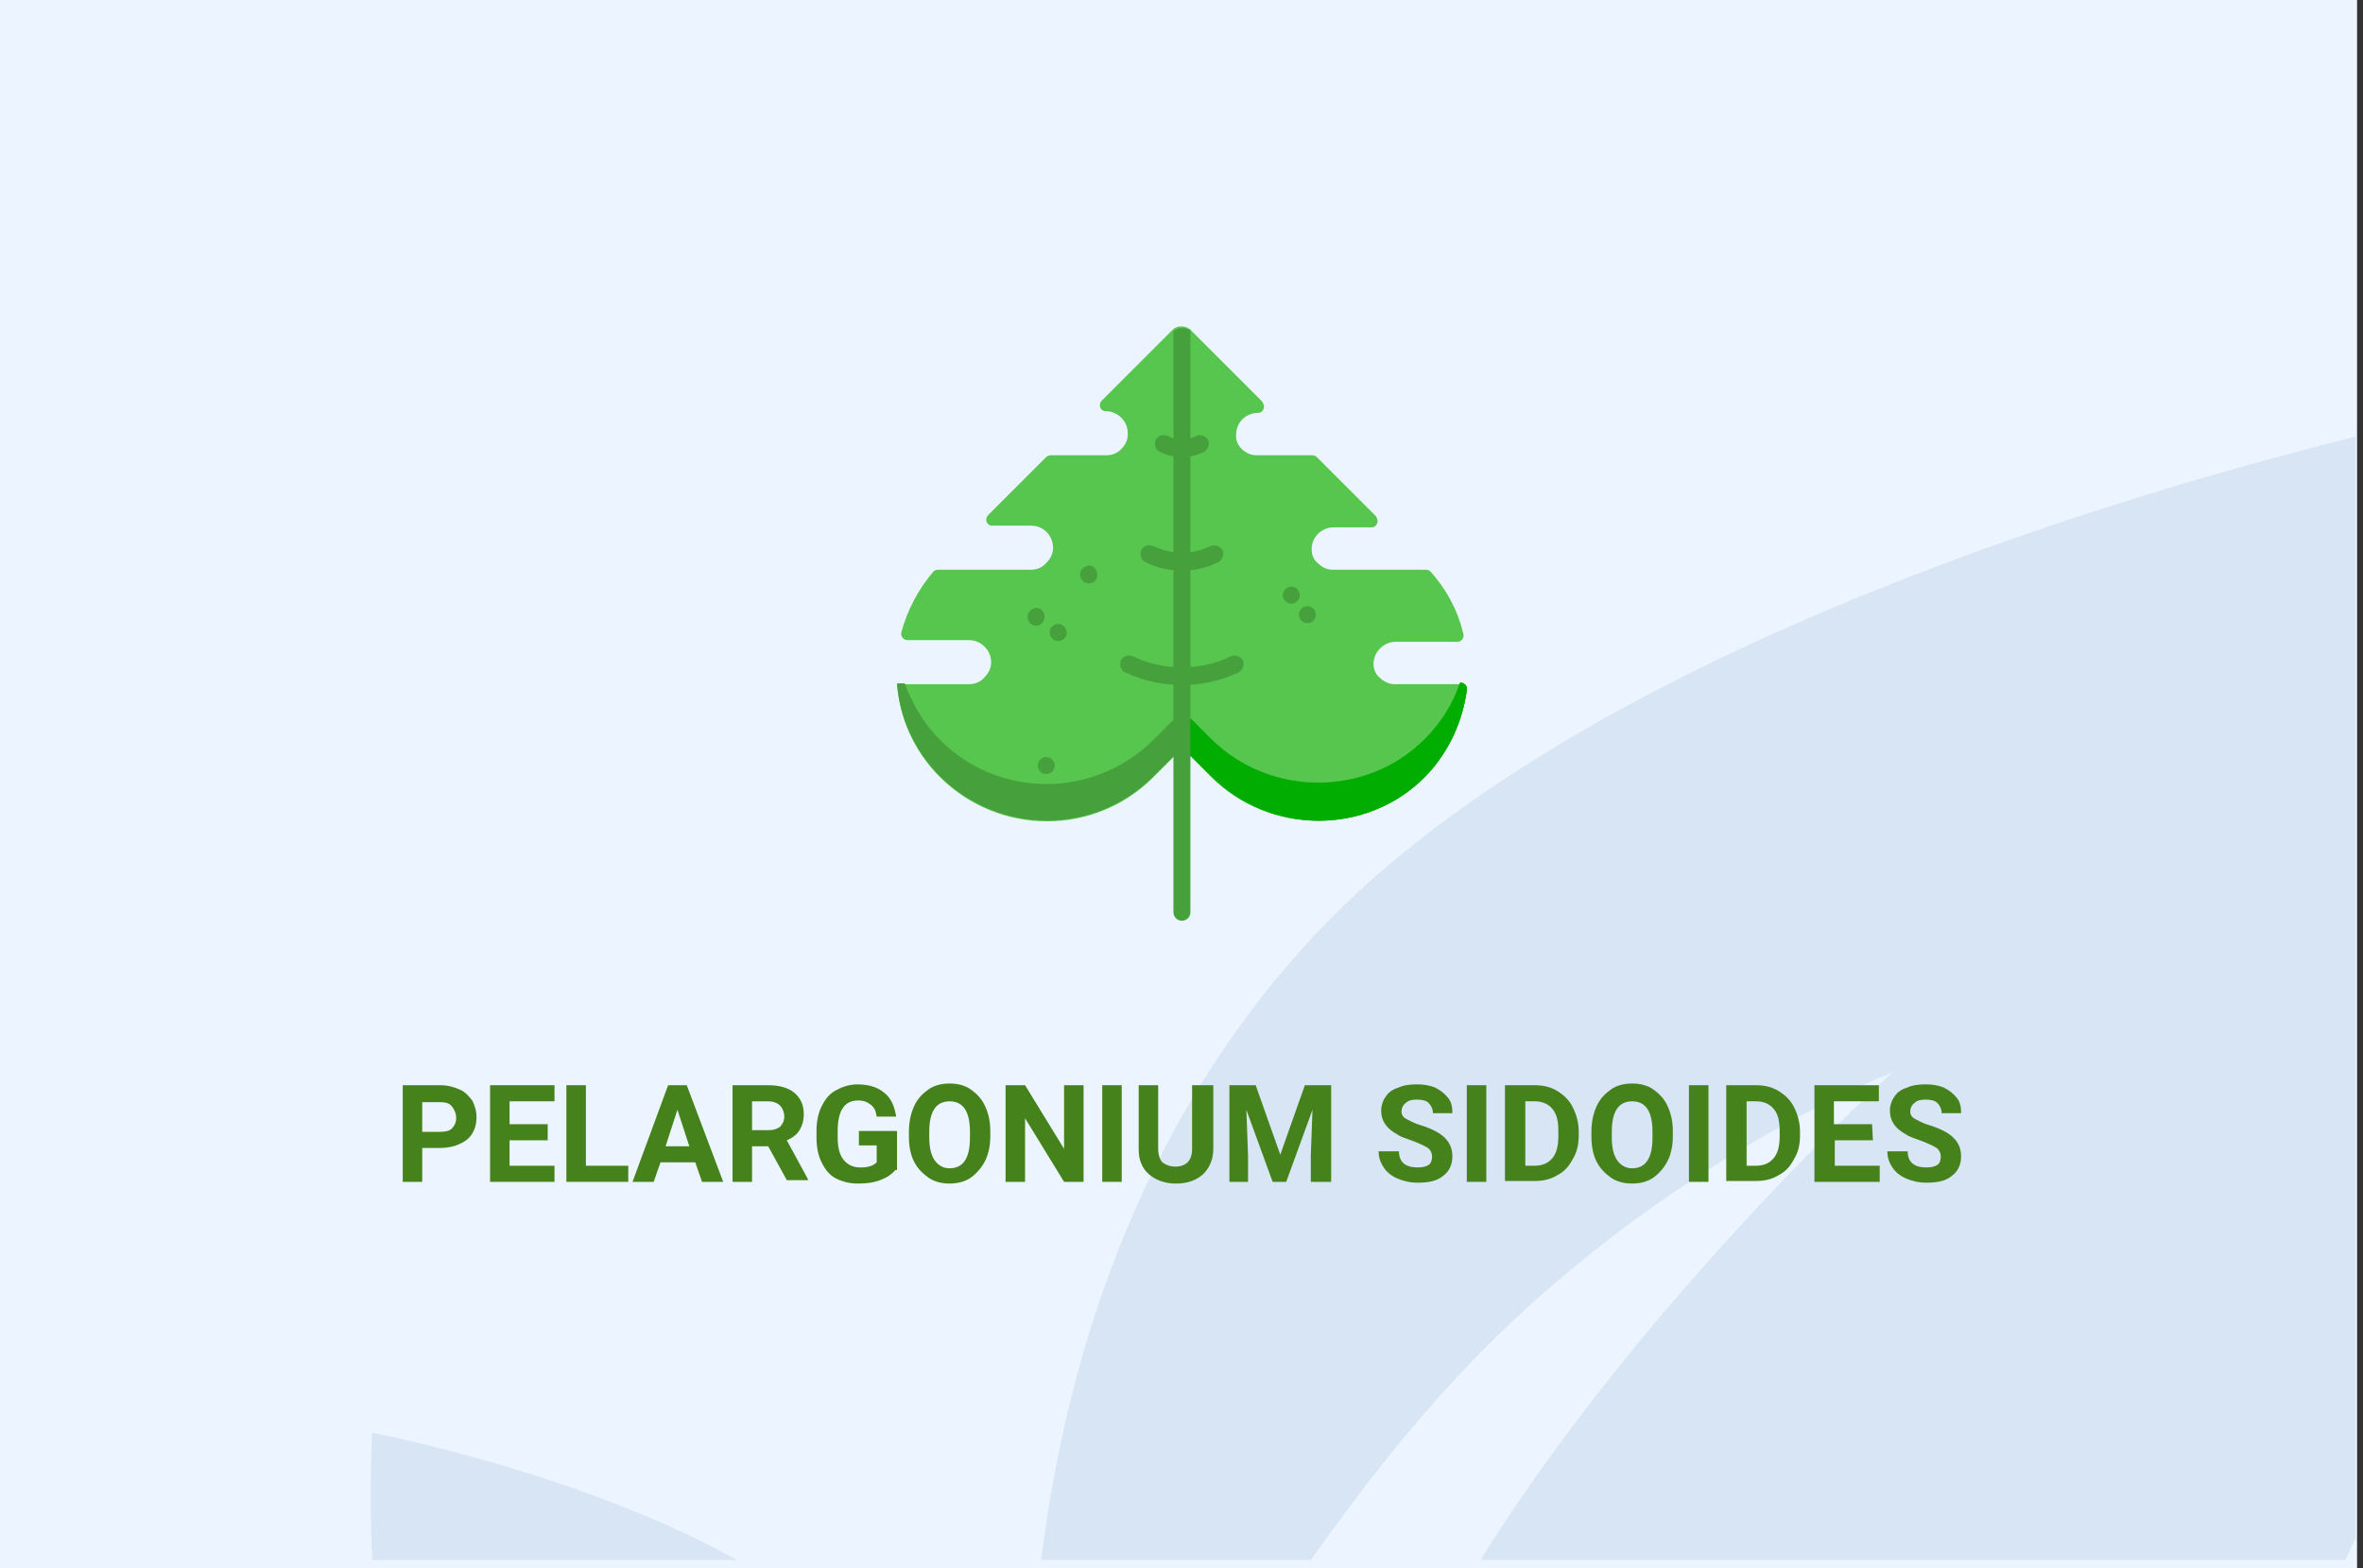 <?xml version="1.0" encoding="utf-8"?>
<!-- Generator: Adobe Illustrator 16.0.4, SVG Export Plug-In . SVG Version: 6.00 Build 0)  -->
<!DOCTYPE svg PUBLIC "-//W3C//DTD SVG 1.1//EN" "http://www.w3.org/Graphics/SVG/1.1/DTD/svg11.dtd">
<svg version="1.1" id="Слой_1" xmlns="http://www.w3.org/2000/svg" xmlns:xlink="http://www.w3.org/1999/xlink" x="0px" y="0px"
	 width="278.7px" height="185px" viewBox="0 0 278.7 185" enable-background="new 0 0 278.7 185" xml:space="preserve">
<rect x="0" y="0" width="278.7" height="185" fill="#333333" stroke="none"/>
<g id="Rectangle_756_1_" enable-background="new    ">
	<g id="Rectangle_756">
		<g>
			<rect fill="#ECF5FF" width="278" height="185"/>
		</g>
	</g>
</g>
<g id="Rectangle_757_copy_1_" enable-background="new    ">
	<g id="Rectangle_757_copy">
		<g>
			<path fill="#D7E5F4" d="M43.9,184h43c-18.6-10.4-43-15-43-15S43.5,175.2,43.9,184z M154.299,111.1
				C134,133.3,125.7,160.6,122.8,184h31.8c4.699-6.6,9.699-13.2,15-19.1c24-27.101,53.6-38.4,53.6-38.4S194,152.9,174.6,184h102
				c0.4-0.8,0.8-1.7,1.199-2.5v-130C246.1,59.4,184.1,78.5,154.299,111.1z"/>
		</g>
	</g>
</g>
<g>
	<path fill="#46821C" d="M49.8,135.4v4h-2.3V128h4.4c0.9,0,1.6,0.2,2.3,0.5c0.7,0.3,1.1,0.8,1.5,1.3c0.3,0.601,0.5,1.2,0.5,2
		c0,1.101-0.4,2-1.1,2.601c-0.8,0.6-1.8,1-3.2,1H49.8L49.8,135.4z M49.8,133.5h2.1c0.6,0,1.1-0.1,1.4-0.4
		c0.3-0.3,0.5-0.699,0.5-1.199c0-0.601-0.2-1-0.5-1.4c-0.3-0.4-0.8-0.5-1.4-0.5h-2.1V133.5z"/>
	<path fill="#46821C" d="M64.6,134.5h-4.5v3h5.3v1.9h-7.6V128h7.6v1.9h-5.3v2.699h4.5V134.5z"/>
	<path fill="#46821C" d="M69.1,137.5h5v1.9h-7.3V128h2.3V137.5z"/>
	<path fill="#46821C" d="M82,137.1h-4.1l-0.8,2.301h-2.5l4.2-11.4H81l4.3,11.4h-2.5L82,137.1z M78.5,135.2h2.8l-1.4-4.3L78.5,135.2z
		"/>
	<path fill="#46821C" d="M90.6,135.2h-1.9v4.2h-2.3V128h4.2c1.3,0,2.4,0.3,3.1,0.9c0.7,0.6,1.1,1.399,1.1,2.5
		c0,0.8-0.2,1.399-0.5,1.899c-0.3,0.5-0.8,0.9-1.5,1.2l2.5,4.6v0.101h-2.5L90.6,135.2z M88.7,133.3h1.9c0.6,0,1-0.1,1.4-0.399
		c0.3-0.301,0.5-0.7,0.5-1.2s-0.2-1-0.5-1.3c-0.3-0.301-0.8-0.5-1.4-0.5h-1.9V133.3z"/>
	<path fill="#46821C" d="M105.6,138c-0.4,0.5-1,0.9-1.8,1.2c-0.8,0.3-1.6,0.399-2.6,0.399s-1.8-0.199-2.6-0.6
		c-0.8-0.4-1.3-1.1-1.7-1.9c-0.4-0.8-0.6-1.8-0.6-2.899v-0.8c0-1.101,0.2-2.101,0.6-2.9s0.9-1.5,1.7-1.9
		c0.7-0.399,1.6-0.699,2.5-0.699c1.3,0,2.4,0.3,3.2,1c0.8,0.6,1.2,1.6,1.4,2.8h-2.3c-0.1-0.7-0.3-1.101-0.7-1.4
		c-0.4-0.3-0.8-0.5-1.5-0.5c-0.8,0-1.4,0.3-1.8,0.9c-0.4,0.6-0.6,1.5-0.6,2.7v0.699c0,1.2,0.2,2.101,0.7,2.7
		c0.5,0.601,1.1,0.9,2,0.9s1.5-0.2,1.9-0.601v-2h-2.1V133.4h4.5v4.6H105.6z"/>
	<path fill="#46821C" d="M116.8,134c0,1.1-0.2,2.1-0.6,2.9c-0.4,0.8-1,1.5-1.7,2s-1.6,0.699-2.5,0.699s-1.8-0.199-2.5-0.699
		s-1.3-1.101-1.7-1.9c-0.4-0.8-0.6-1.8-0.6-2.9v-0.6c0-1.1,0.2-2.1,0.6-3c0.4-0.9,1-1.5,1.7-2s1.6-0.7,2.5-0.7s1.8,0.2,2.5,0.7
		s1.3,1.1,1.7,2c0.4,0.9,0.6,1.8,0.6,2.9V134z M114.4,133.5c0-1.2-0.2-2.1-0.6-2.7c-0.4-0.6-1-0.899-1.8-0.899s-1.4,0.3-1.8,0.899
		c-0.4,0.601-0.6,1.5-0.6,2.7v0.6c0,1.2,0.2,2.101,0.6,2.7c0.4,0.601,1,1,1.8,1s1.4-0.3,1.8-0.899c0.4-0.601,0.6-1.5,0.6-2.7V133.5z
		"/>
	<path fill="#46821C" d="M127.8,139.4h-2.3l-4.6-7.5v7.5h-2.3V128h2.3l4.6,7.5V128h2.3V139.4z"/>
	<path fill="#46821C" d="M132.3,139.4H130V128h2.3V139.4z"/>
	<path fill="#46821C" d="M143.1,128v7.5c0,1.2-0.4,2.2-1.2,3c-0.8,0.7-1.8,1.1-3.2,1.1c-1.3,0-2.4-0.399-3.2-1.1s-1.2-1.7-1.2-2.9
		V128h2.3v7.5c0,0.7,0.2,1.3,0.5,1.6c0.4,0.301,0.9,0.5,1.5,0.5c1.3,0,2-0.699,2-2.1V128H143.1z"/>
	<path fill="#46821C" d="M148.1,128l2.9,8.2l2.899-8.2H157v11.4h-2.4V136.3l0.199-5.399l-3.1,8.5h-1.6l-3.1-8.5l0.199,5.399v3.101
		H145V128H148.1z"/>
	<path fill="#46821C" d="M168.9,136.4c0-0.4-0.2-0.801-0.5-1c-0.3-0.2-0.899-0.5-1.7-0.801c-0.8-0.3-1.5-0.5-1.9-0.8
		c-1.299-0.7-1.899-1.6-1.899-2.8c0-0.6,0.2-1.2,0.5-1.6c0.3-0.5,0.8-0.9,1.5-1.101c0.601-0.3,1.399-0.399,2.2-0.399
		c0.8,0,1.5,0.1,2.199,0.399c0.601,0.3,1.101,0.7,1.5,1.2c0.4,0.5,0.5,1.1,0.5,1.8H169c0-0.5-0.201-0.899-0.5-1.2
		c-0.301-0.3-0.801-0.399-1.4-0.399s-1,0.1-1.301,0.399c-0.299,0.2-0.5,0.601-0.5,1c0,0.4,0.201,0.7,0.601,0.9s0.899,0.5,1.601,0.7
		c1.299,0.399,2.299,0.899,2.899,1.5c0.601,0.6,0.899,1.3,0.899,2.2c0,1-0.399,1.8-1.1,2.3c-0.699,0.6-1.699,0.8-3,0.8
		c-0.9,0-1.699-0.2-2.4-0.5c-0.699-0.3-1.299-0.8-1.6-1.3c-0.4-0.601-0.6-1.2-0.6-1.9h2.4c0,1.3,0.799,1.9,2.199,1.9
		c0.6,0,1-0.101,1.301-0.3C168.799,137.2,168.9,136.8,168.9,136.4z"/>
	<path fill="#46821C" d="M175.299,139.4H173V128h2.299V139.4z"/>
	<path fill="#46821C" d="M177.5,139.4V128h3.5c1,0,1.899,0.2,2.699,0.7c0.801,0.5,1.4,1.1,1.801,1.899
		c0.399,0.801,0.699,1.801,0.699,2.801v0.5c0,1.1-0.199,2-0.699,2.8c-0.4,0.8-1,1.5-1.801,1.899c-0.8,0.5-1.699,0.7-2.699,0.7h-3.5
		V139.4z M179.9,129.9v7.6H181c0.899,0,1.6-0.3,2.1-0.9c0.5-0.6,0.699-1.5,0.699-2.6v-0.6c0-1.2-0.199-2-0.699-2.601
		c-0.5-0.6-1.2-0.899-2.1-0.899H179.9z"/>
	<path fill="#46821C" d="M197.299,134c0,1.1-0.199,2.1-0.6,2.9c-0.4,0.8-1,1.5-1.699,2c-0.701,0.5-1.601,0.699-2.5,0.699
		c-0.9,0-1.801-0.199-2.5-0.699c-0.701-0.5-1.301-1.101-1.701-1.9c-0.399-0.8-0.6-1.8-0.6-2.9v-0.6c0-1.1,0.2-2.1,0.6-3
		c0.4-0.9,1-1.5,1.701-2c0.699-0.5,1.6-0.7,2.5-0.7c0.899,0,1.799,0.2,2.5,0.7c0.699,0.5,1.299,1.1,1.699,2s0.6,1.8,0.6,2.9V134z
		 M194.9,133.5c0-1.2-0.2-2.1-0.601-2.7c-0.399-0.6-1-0.899-1.799-0.899c-0.801,0-1.4,0.3-1.801,0.899c-0.4,0.601-0.6,1.5-0.6,2.7
		v0.6c0,1.2,0.199,2.101,0.6,2.7c0.4,0.601,1,1,1.801,1c0.799,0,1.399-0.3,1.799-0.899c0.4-0.601,0.601-1.5,0.601-2.7V133.5z"/>
	<path fill="#46821C" d="M201.5,139.4H199.2V128h2.301V139.4z"/>
	<path fill="#46821C" d="M203.6,139.4V128h3.5c1,0,1.9,0.2,2.699,0.7c0.801,0.5,1.4,1.1,1.801,1.899
		c0.4,0.801,0.699,1.801,0.699,2.801v0.5c0,1.1-0.199,2-0.699,2.8c-0.4,0.8-1,1.5-1.801,1.899c-0.799,0.5-1.699,0.7-2.699,0.7h-3.5
		V139.4z M206,129.9v7.6h1.1c0.9,0,1.6-0.3,2.1-0.9c0.5-0.6,0.7-1.5,0.7-2.6v-0.6c0-1.2-0.2-2-0.7-2.601
		c-0.5-0.6-1.199-0.899-2.1-0.899H206z"/>
	<path fill="#46821C" d="M220.9,134.5h-4.5v3h5.3v1.9H214V128h7.6v1.9h-5.301v2.699h4.5L220.9,134.5L220.9,134.5z"/>
	<path fill="#46821C" d="M228.9,136.4c0-0.4-0.2-0.801-0.5-1c-0.3-0.2-0.899-0.5-1.7-0.801c-0.8-0.3-1.5-0.5-1.9-0.8
		c-1.299-0.7-1.899-1.6-1.899-2.8c0-0.6,0.2-1.2,0.5-1.6c0.3-0.5,0.8-0.9,1.5-1.101c0.601-0.3,1.399-0.399,2.2-0.399
		c0.8,0,1.5,0.1,2.199,0.399c0.601,0.3,1.101,0.7,1.5,1.2c0.4,0.5,0.5,1.1,0.5,1.8H229c0-0.5-0.201-0.899-0.5-1.2
		c-0.301-0.3-0.801-0.399-1.4-0.399s-1,0.1-1.301,0.399c-0.299,0.2-0.5,0.601-0.5,1c0,0.4,0.201,0.7,0.601,0.9s0.899,0.5,1.601,0.7
		c1.299,0.399,2.299,0.899,2.899,1.5c0.601,0.6,0.899,1.3,0.899,2.2c0,1-0.399,1.8-1.1,2.3c-0.699,0.6-1.699,0.8-3,0.8
		c-0.9,0-1.699-0.2-2.4-0.5c-0.699-0.3-1.299-0.8-1.6-1.3c-0.4-0.601-0.6-1.2-0.6-1.9h2.4c0,1.3,0.799,1.9,2.199,1.9
		c0.6,0,1-0.101,1.301-0.3C228.799,137.2,228.9,136.8,228.9,136.4z"/>
</g>
<g>
	<path fill="#57C64E" d="M173,81.4c-0.5,3.7-2.101,7.3-4.9,10.2c-6.9,7-18.4,6.9-25.301,0l-2.199-2.2c-0.1-0.1-0.1-0.1-0.2-0.2
		c-0.3-0.2-0.7-0.3-1-0.3c-0.4,0-0.7,0.1-1,0.4l-0.1,0.1l-2.3,2.3c-6.9,6.899-18.1,6.899-25.1,0c-3.1-3.1-4.8-7-5.1-11h8.5
		c0.7,0,1.4-0.3,1.8-0.8c0.5-0.5,0.8-1.1,0.8-1.8c0-1.4-1.2-2.6-2.6-2.6H107c-0.4,0-0.8-0.4-0.7-0.9c0.7-2.6,2-5.1,3.8-7.2
		c0.1-0.1,0.3-0.2,0.5-0.2h11c0.7,0,1.4-0.3,1.8-0.8c0.5-0.5,0.8-1.1,0.8-1.8c0-1.4-1.1-2.6-2.6-2.6H117c-0.6,0-0.9-0.7-0.5-1.2
		l6.9-6.9c0.1-0.1,0.3-0.2,0.5-0.2h6.6c0.7,0,1.4-0.3,1.8-0.8c0.5-0.5,0.8-1.2,0.7-2c-0.1-1.4-1.3-2.4-2.6-2.4l0,0
		c-0.6,0-0.9-0.7-0.5-1.2l8.3-8.3l0.1-0.1c0.3-0.3,0.7-0.4,1-0.4c0.4,0,0.701,0.1,1,0.3c0.101,0,0.101,0.1,0.201,0.2l8.299,8.3
		c0.4,0.4,0.101,1.2-0.5,1.2l0,0c-1.399,0-2.5,1-2.6,2.4c-0.1,0.8,0.2,1.5,0.7,2s1.101,0.8,1.8,0.8h6.6c0.201,0,0.4,0.1,0.5,0.2
		l6.9,6.9c0.4,0.4,0.1,1.2-0.5,1.2h-4.5c-1.4,0-2.6,1.2-2.6,2.6c0,0.7,0.3,1.4,0.8,1.8c0.5,0.5,1.101,0.8,1.8,0.8h11
		c0.2,0,0.4,0.1,0.5,0.2c1.9,2.1,3.2,4.6,3.801,7.2c0.1,0.4-0.201,0.9-0.701,0.9H164.5c-1.4,0-2.601,1.2-2.601,2.6
		c0,0.7,0.3,1.4,0.8,1.8c0.5,0.5,1.1,0.8,1.801,0.8h7.799C172.799,80.6,173.1,81,173,81.4z"/>
	<path fill="#46A03C" d="M173,81.4c-0.5,3.7-2.101,7.3-4.9,10.2c-6.9,7-18.4,6.9-25.301-0.1l-2.199-2.2c-0.301-0.3-0.8-0.5-1.2-0.5
		s-0.8,0.2-1.1,0.5l-2.3,2.3c-6.9,6.9-18.1,6.9-25.1,0c-3.1-3.1-4.8-7-5.1-11h0.9c0.9,2.4,2.2,4.7,4.2,6.7c6.9,6.9,18.1,6.9,25.1,0
		l2.3-2.3c0.3-0.3,0.7-0.5,1.1-0.5s0.899,0.2,1.2,0.5l2.199,2.2c6.9,6.899,18.4,7,25.301,0c1.9-1.9,3.3-4.2,4.1-6.6h0.2
		C172.799,80.6,173.1,81,173,81.4z"/>
	<path fill="#57C64E" d="M173,81.4c-0.5,3.7-2.101,7.3-4.9,10.2c-6.9,7-18.4,6.9-25.301-0.1l-2.199-2.2c-0.301-0.3-0.8-0.5-1.2-0.5
		V38.7c0.4,0,0.899,0.2,1.2,0.5l8.3,8.3c0.399,0.4,0.101,1.2-0.5,1.2l0,0c-1.399,0-2.5,1-2.601,2.4c-0.1,0.8,0.201,1.5,0.701,2
		s1.1,0.8,1.799,0.8h6.601c0.2,0,0.399,0.1,0.5,0.2l6.899,6.9c0.4,0.4,0.101,1.2-0.5,1.2h-4.5c-1.399,0-2.6,1.1-2.6,2.6
		c0,0.7,0.301,1.4,0.801,1.8c0.5,0.5,1.1,0.8,1.799,0.8h11c0.201,0,0.4,0.1,0.5,0.2c1.9,2.1,3.201,4.6,3.801,7.2
		c0.1,0.4-0.2,0.9-0.7,0.9h-7.3c-1.4,0-2.6,1.2-2.6,2.6c0,0.7,0.299,1.4,0.799,1.8c0.5,0.5,1.101,0.8,1.801,0.8h7.8
		C172.799,80.6,173.1,81,173,81.4z"/>
	<path fill="#00AD00" d="M173,81.4c-0.5,3.7-2.101,7.3-4.9,10.2c-6.9,7-18.4,6.9-25.301-0.1l-2.199-2.2c-0.301-0.3-0.8-0.5-1.2-0.5
		v-4.4c0.4,0,0.899,0.2,1.2,0.5l2.199,2.2c6.9,6.9,18.4,7,25.301,0c1.9-1.9,3.3-4.2,4.1-6.6h0.2C172.799,80.6,173.1,81,173,81.4z"/>
	<path fill="#46A03C" d="M140.4,39v68.6c0,0.601-0.5,1-1,1c-0.6,0-1-0.5-1-1V39.1c0.3-0.3,0.7-0.4,1-0.4
		C139.7,38.7,140.1,38.8,140.4,39z"/>
	<path fill="#46A03C" d="M154.2,73.5c-0.6,0-1-0.5-1-1c0-0.6,0.5-1,1-1l0,0c0.6,0,1,0.5,1,1S154.799,73.5,154.2,73.5z"/>
	<path fill="#46A03C" d="M152.299,71.2c-0.6,0-1-0.5-1-1c0-0.6,0.5-1,1-1l0,0c0.601,0,1,0.5,1,1S152.9,71.2,152.299,71.2z"/>
	<path fill="#46A03C" d="M128.4,68.8c-0.6,0-1-0.5-1-1c0-0.6,0.4-1,1-1.1l0,0l0,0c0.6,0,1,0.5,1,1C129.5,68.4,129,68.8,128.4,68.8
		L128.4,68.8z"/>
	<path fill="#46A03C" d="M124.8,75.6c-0.6,0-1-0.5-1-1c0-0.6,0.5-1,1-1l0,0c0.6,0,1,0.5,1,1C125.9,75.1,125.4,75.6,124.8,75.6z"/>
	<path fill="#46A03C" d="M123.4,91.3c-0.6,0-1-0.5-1-1c0-0.6,0.5-1,1-1l0,0c0.6,0,1,0.5,1,1S124,91.3,123.4,91.3z"/>
	<path fill="#46A03C" d="M122.2,73.8c-0.6,0-1-0.5-1-1c0-0.6,0.4-1,1-1.1l0,0l0,0c0.6,0,1,0.5,1,1C123.2,73.3,122.8,73.8,122.2,73.8
		L122.2,73.8z"/>
	<g>
		<path fill="#46A03C" d="M139.4,80.8c-2.3,0-4.6-0.5-6.7-1.5c-0.5-0.2-0.7-0.9-0.5-1.4c0.2-0.5,0.9-0.7,1.4-0.5
			c1.8,0.9,3.8,1.3,5.8,1.3s4-0.4,5.8-1.3c0.5-0.2,1.1,0,1.4,0.5c0.199,0.5,0,1.1-0.5,1.4C144,80.3,141.7,80.8,139.4,80.8z"/>
		<path fill="#46A03C" d="M139.4,67.3c-1.5,0-3-0.3-4.3-1c-0.5-0.2-0.7-0.9-0.5-1.4c0.2-0.5,0.9-0.7,1.4-0.5
			c1.1,0.5,2.2,0.8,3.4,0.8c1.2,0,2.399-0.3,3.399-0.8c0.5-0.2,1.101,0,1.4,0.5c0.2,0.5,0,1.1-0.5,1.4
			C142.299,67,140.9,67.3,139.4,67.3z"/>
		<path fill="#46A03C" d="M139.4,53.9c-0.9,0-1.8-0.2-2.6-0.6c-0.5-0.2-0.7-0.9-0.5-1.4c0.2-0.5,0.9-0.7,1.4-0.5
			c0.5,0.3,1.1,0.4,1.7,0.4c0.601,0,1.2-0.1,1.7-0.4c0.5-0.2,1.1,0,1.4,0.5c0.199,0.5,0,1.1-0.5,1.4
			C141.2,53.7,140.299,53.9,139.4,53.9z"/>
	</g>
</g>
</svg>
